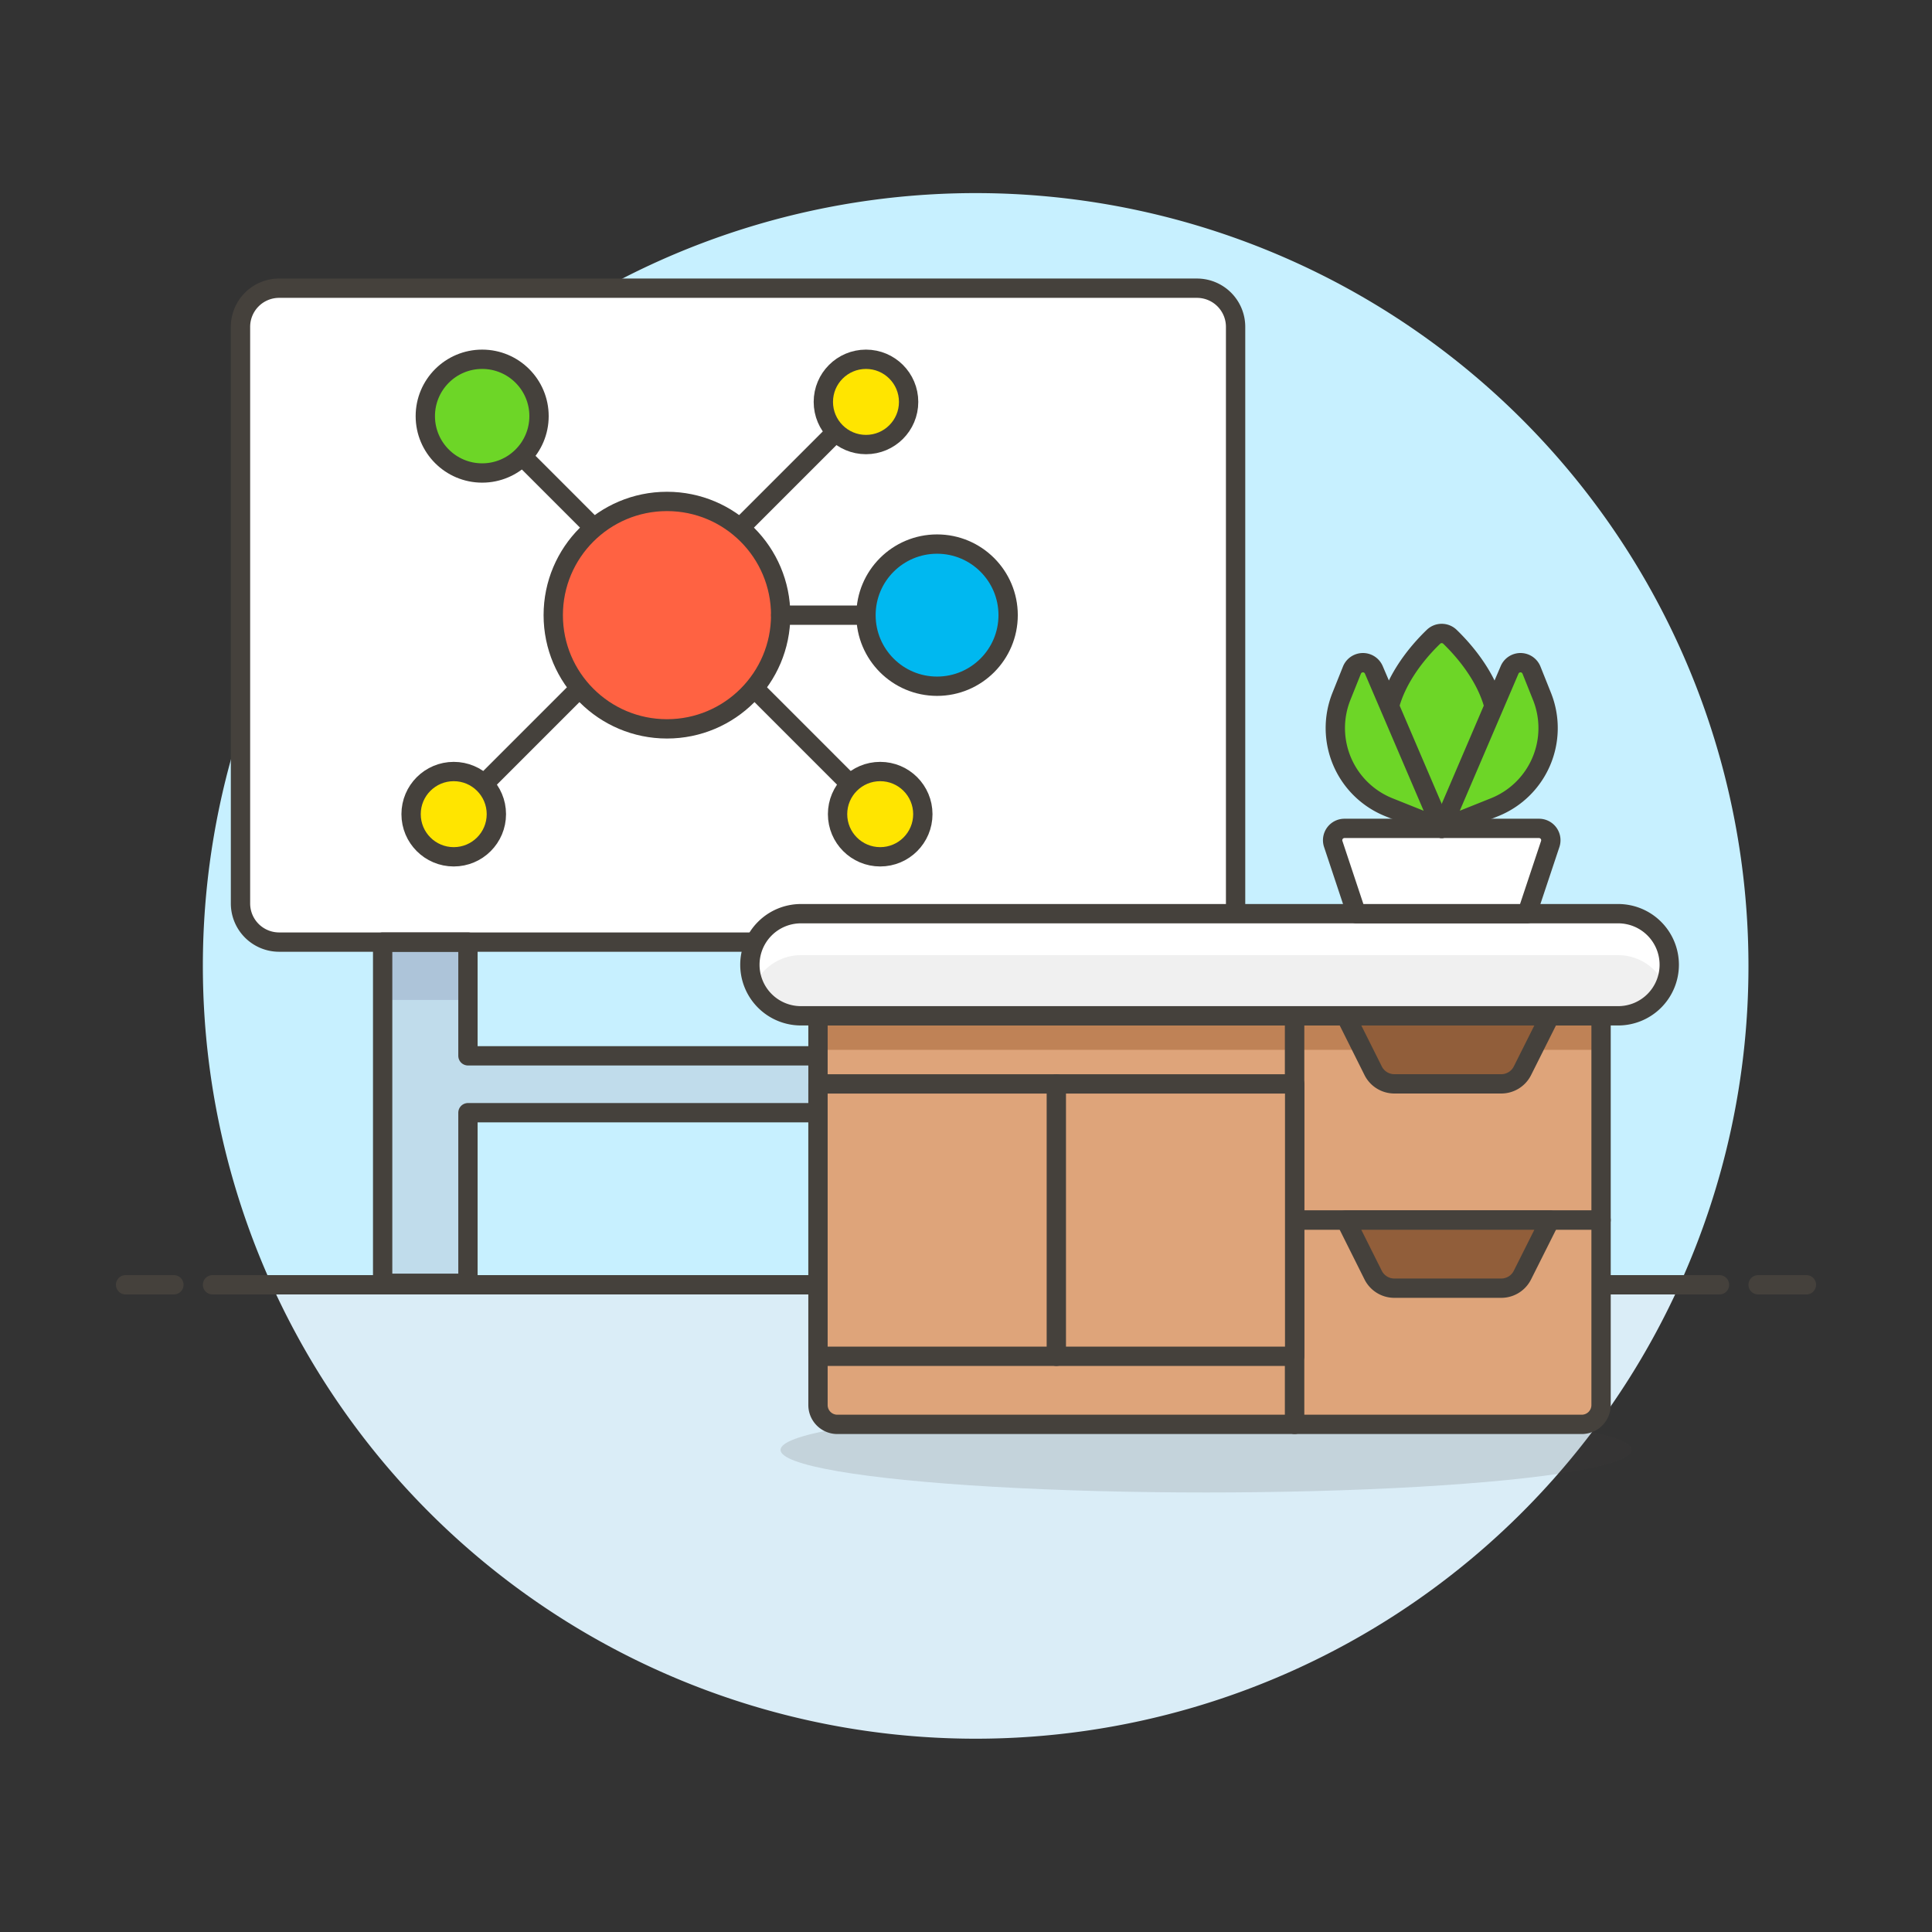 <svg xmlns="http://www.w3.org/2000/svg" viewBox="0 0 100 100"><rect x="0" y="0" width="100" height="100" fill="#333333" stroke="none"/><g class="nc-icon-wrapper"><defs/><path class="a" d="M90.5 50a40 40 0 1 0-76.436 16.5h72.872A39.844 39.844 0 0 0 90.5 50z" style="" fill="#c7f0ff"/><path class="b" d="M14.064 66.5a40 40 0 0 0 72.872 0z" style="" fill="#daedf7"/><g><path class="c" d="M11 66.5h78" fill="none" stroke="#45413c" stroke-linecap="round" stroke-linejoin="round"/><path class="c" d="M6.5 66.5H9" fill="none" stroke="#45413c" stroke-linecap="round" stroke-linejoin="round"/><path class="c" d="M91 66.5h2.5" fill="none" stroke="#45413c" stroke-linecap="round" stroke-linejoin="round"/></g><g><path class="d" d="M52.181 48.763v5.886h-27.96v-5.886h-4.415v17.659h4.415v-8.829h27.96v8.829h4.415V48.763h-4.415z" style="" fill="#c0dceb"/><path class="e" d="M52.181 48.763h4.415v2.994h-4.415z" style="" fill="#adc4d9"/><path class="e" d="M19.806 48.763h4.415v2.994h-4.415z" style="" fill="#adc4d9"/><path class="f" d="M63.954 48.763H14.448a2 2 0 0 1-2-2V16.917a2 2 0 0 1 2-2h47.506a2 2 0 0 1 2 2z" style="" fill="#fff"/><path class="c" d="M63.954 48.763H14.448a2 2 0 0 1-2-2V16.917a2 2 0 0 1 2-2h47.506a2 2 0 0 1 2 2z" fill="none" stroke="#45413c" stroke-linecap="round" stroke-linejoin="round"/><path class="c" d="M52.181 48.763v5.886h-27.96v-5.886h-4.415v17.659h4.415v-8.829h27.96v8.829h4.415V48.763h-4.415z" fill="none" stroke="#45413c" stroke-linecap="round" stroke-linejoin="round"/><path class="c" d="M38.301 27.325l4.961-4.961" fill="none" stroke="#45413c" stroke-linecap="round" stroke-linejoin="round"/><circle class="g" cx="44.823" cy="20.803" r="2.207" stroke="#45413c" stroke-linecap="round" stroke-linejoin="round" fill="#ffe500"/><path class="c" d="M39.027 35.608l4.971 4.972" fill="none" stroke="#45413c" stroke-linecap="round" stroke-linejoin="round"/><circle class="g" cx="45.559" cy="42.141" r="2.207" stroke="#45413c" stroke-linecap="round" stroke-linejoin="round" fill="#ffe500"/><path class="c" d="M30.763 27.345l-3.717-3.718" fill="none" stroke="#45413c" stroke-linecap="round" stroke-linejoin="round"/><circle class="h" cx="24.957" cy="21.539" r="2.943" stroke="#45413c" stroke-linecap="round" stroke-linejoin="round" fill="#6dd627"/><path class="c" d="M30.018 35.608l-4.972 4.972" fill="none" stroke="#45413c" stroke-linecap="round" stroke-linejoin="round"/><circle class="g" cx="23.485" cy="42.141" r="2.207" stroke="#45413c" stroke-linecap="round" stroke-linejoin="round" fill="#ffe500"/><circle class="i" cx="34.522" cy="31.84" r="5.886" stroke="#45413c" stroke-linecap="round" stroke-linejoin="round" fill="#ff6242"/><path class="c" d="M40.409 31.84h4.414" fill="none" stroke="#45413c" stroke-linecap="round" stroke-linejoin="round"/><circle class="j" cx="48.502" cy="31.84" r="3.679" stroke="#45413c" stroke-linecap="round" stroke-linejoin="round" fill="#00b8f0"/><path class="c" d="M78.465 70.2z" fill="none" stroke="#45413c" stroke-linecap="round" stroke-linejoin="round"/><ellipse class="k" cx="62.429" cy="75.047" rx="22.028" ry="2.203" fill="#45413c" opacity="0.15"/><path class="l" d="M67.011 73.725H43.339a1 1 0 0 1-1-1V52.578h24.672z" style="" fill="#dea47a"/><path class="m" d="M42.339 52.578h24.672v1.762H42.339z" style="" fill="#bf8256"/><path class="c" d="M67.011 73.725H43.339a1 1 0 0 1-1-1V52.578h24.672z" fill="none" stroke="#45413c" stroke-linecap="round" stroke-linejoin="round"/><path class="l" d="M67.011 52.578h15.86v10.574h-15.86z" style="" fill="#dea47a"/><path class="m" d="M67.011 52.578h15.86v1.762h-15.86z" style="" fill="#bf8256"/><path class="c" d="M67.011 52.578h15.86v10.574h-15.86z" fill="none" stroke="#45413c" stroke-linecap="round" stroke-linejoin="round"/><path class="n" d="M81.871 73.725h-14.86V63.152h15.86v9.573a1 1 0 0 1-1 1z" stroke="#45413c" stroke-linecap="round" stroke-linejoin="round" fill="#dea47a"/><path class="o" d="M77.707 56.1h-5.533a1.228 1.228 0 0 1-1.1-.678l-1.423-2.847h10.577l-1.428 2.85a1.226 1.226 0 0 1-1.093.675z" stroke="#45413c" stroke-linecap="round" stroke-linejoin="round" fill="#915e3a"/><path class="o" d="M77.707 66.676h-5.533a1.227 1.227 0 0 1-1.1-.677l-1.423-2.847h10.577L78.8 66a1.225 1.225 0 0 1-1.093.676z" stroke="#45413c" stroke-linecap="round" stroke-linejoin="round" fill="#915e3a"/><path class="n" d="M42.339 56.103h24.672v14.098H42.339z" stroke="#45413c" stroke-linecap="round" stroke-linejoin="round" fill="#dea47a"/><path class="c" d="M54.675 56.103v14.098" fill="none" stroke="#45413c" stroke-linecap="round" stroke-linejoin="round"/><path class="p" d="M41.458 52.578h42.294a2.643 2.643 0 0 0 2.648-2.643 2.643 2.643 0 0 0-2.644-2.643H41.458a2.643 2.643 0 0 0-2.644 2.643 2.643 2.643 0 0 0 2.644 2.643z" style="" fill="#f0f0f0"/><path class="f" d="M41.458 49.438h42.294a2.644 2.644 0 0 1 2.416 1.57 2.642 2.642 0 0 0-2.416-3.716H41.458a2.642 2.642 0 0 0-2.416 3.716 2.643 2.643 0 0 1 2.416-1.57z" style="" fill="#fff"/><path class="c" d="M41.458 52.578h42.294a2.643 2.643 0 0 0 2.648-2.643 2.643 2.643 0 0 0-2.644-2.643H41.458a2.643 2.643 0 0 0-2.644 2.643 2.643 2.643 0 0 0 2.644 2.643z" fill="none" stroke="#45413c" stroke-linecap="round" stroke-linejoin="round"/><g><path class="h" d="M77.484 37.726c0 2.845-1.281 5.151-2.861 5.151s-2.862-2.306-2.862-5.151c0-2.152 1.638-4 2.436-4.766a.613.613 0 0 1 .852 0c.797.77 2.435 2.614 2.435 4.766z" stroke="#45413c" stroke-linecap="round" stroke-linejoin="round" fill="#6dd627"/><path class="q" d="M79.038 47.292h-8.83l-1.2-3.608a.613.613 0 0 1 .581-.807h10.07a.613.613 0 0 1 .581.807z" stroke="#45413c" stroke-linecap="round" stroke-linejoin="round" fill="#fff"/><path class="h" d="M74.623 42.877l-3.514-8.205a.613.613 0 0 0-1.133.014l-.544 1.358a4.415 4.415 0 0 0 2.458 5.739z" stroke="#45413c" stroke-linecap="round" stroke-linejoin="round" fill="#6dd627"/><path class="h" d="M74.623 42.877l3.514-8.205a.613.613 0 0 1 1.133.014l.543 1.358a4.414 4.414 0 0 1-2.458 5.739z" stroke="#45413c" stroke-linecap="round" stroke-linejoin="round" fill="#6dd627"/></g></g></g></svg>
